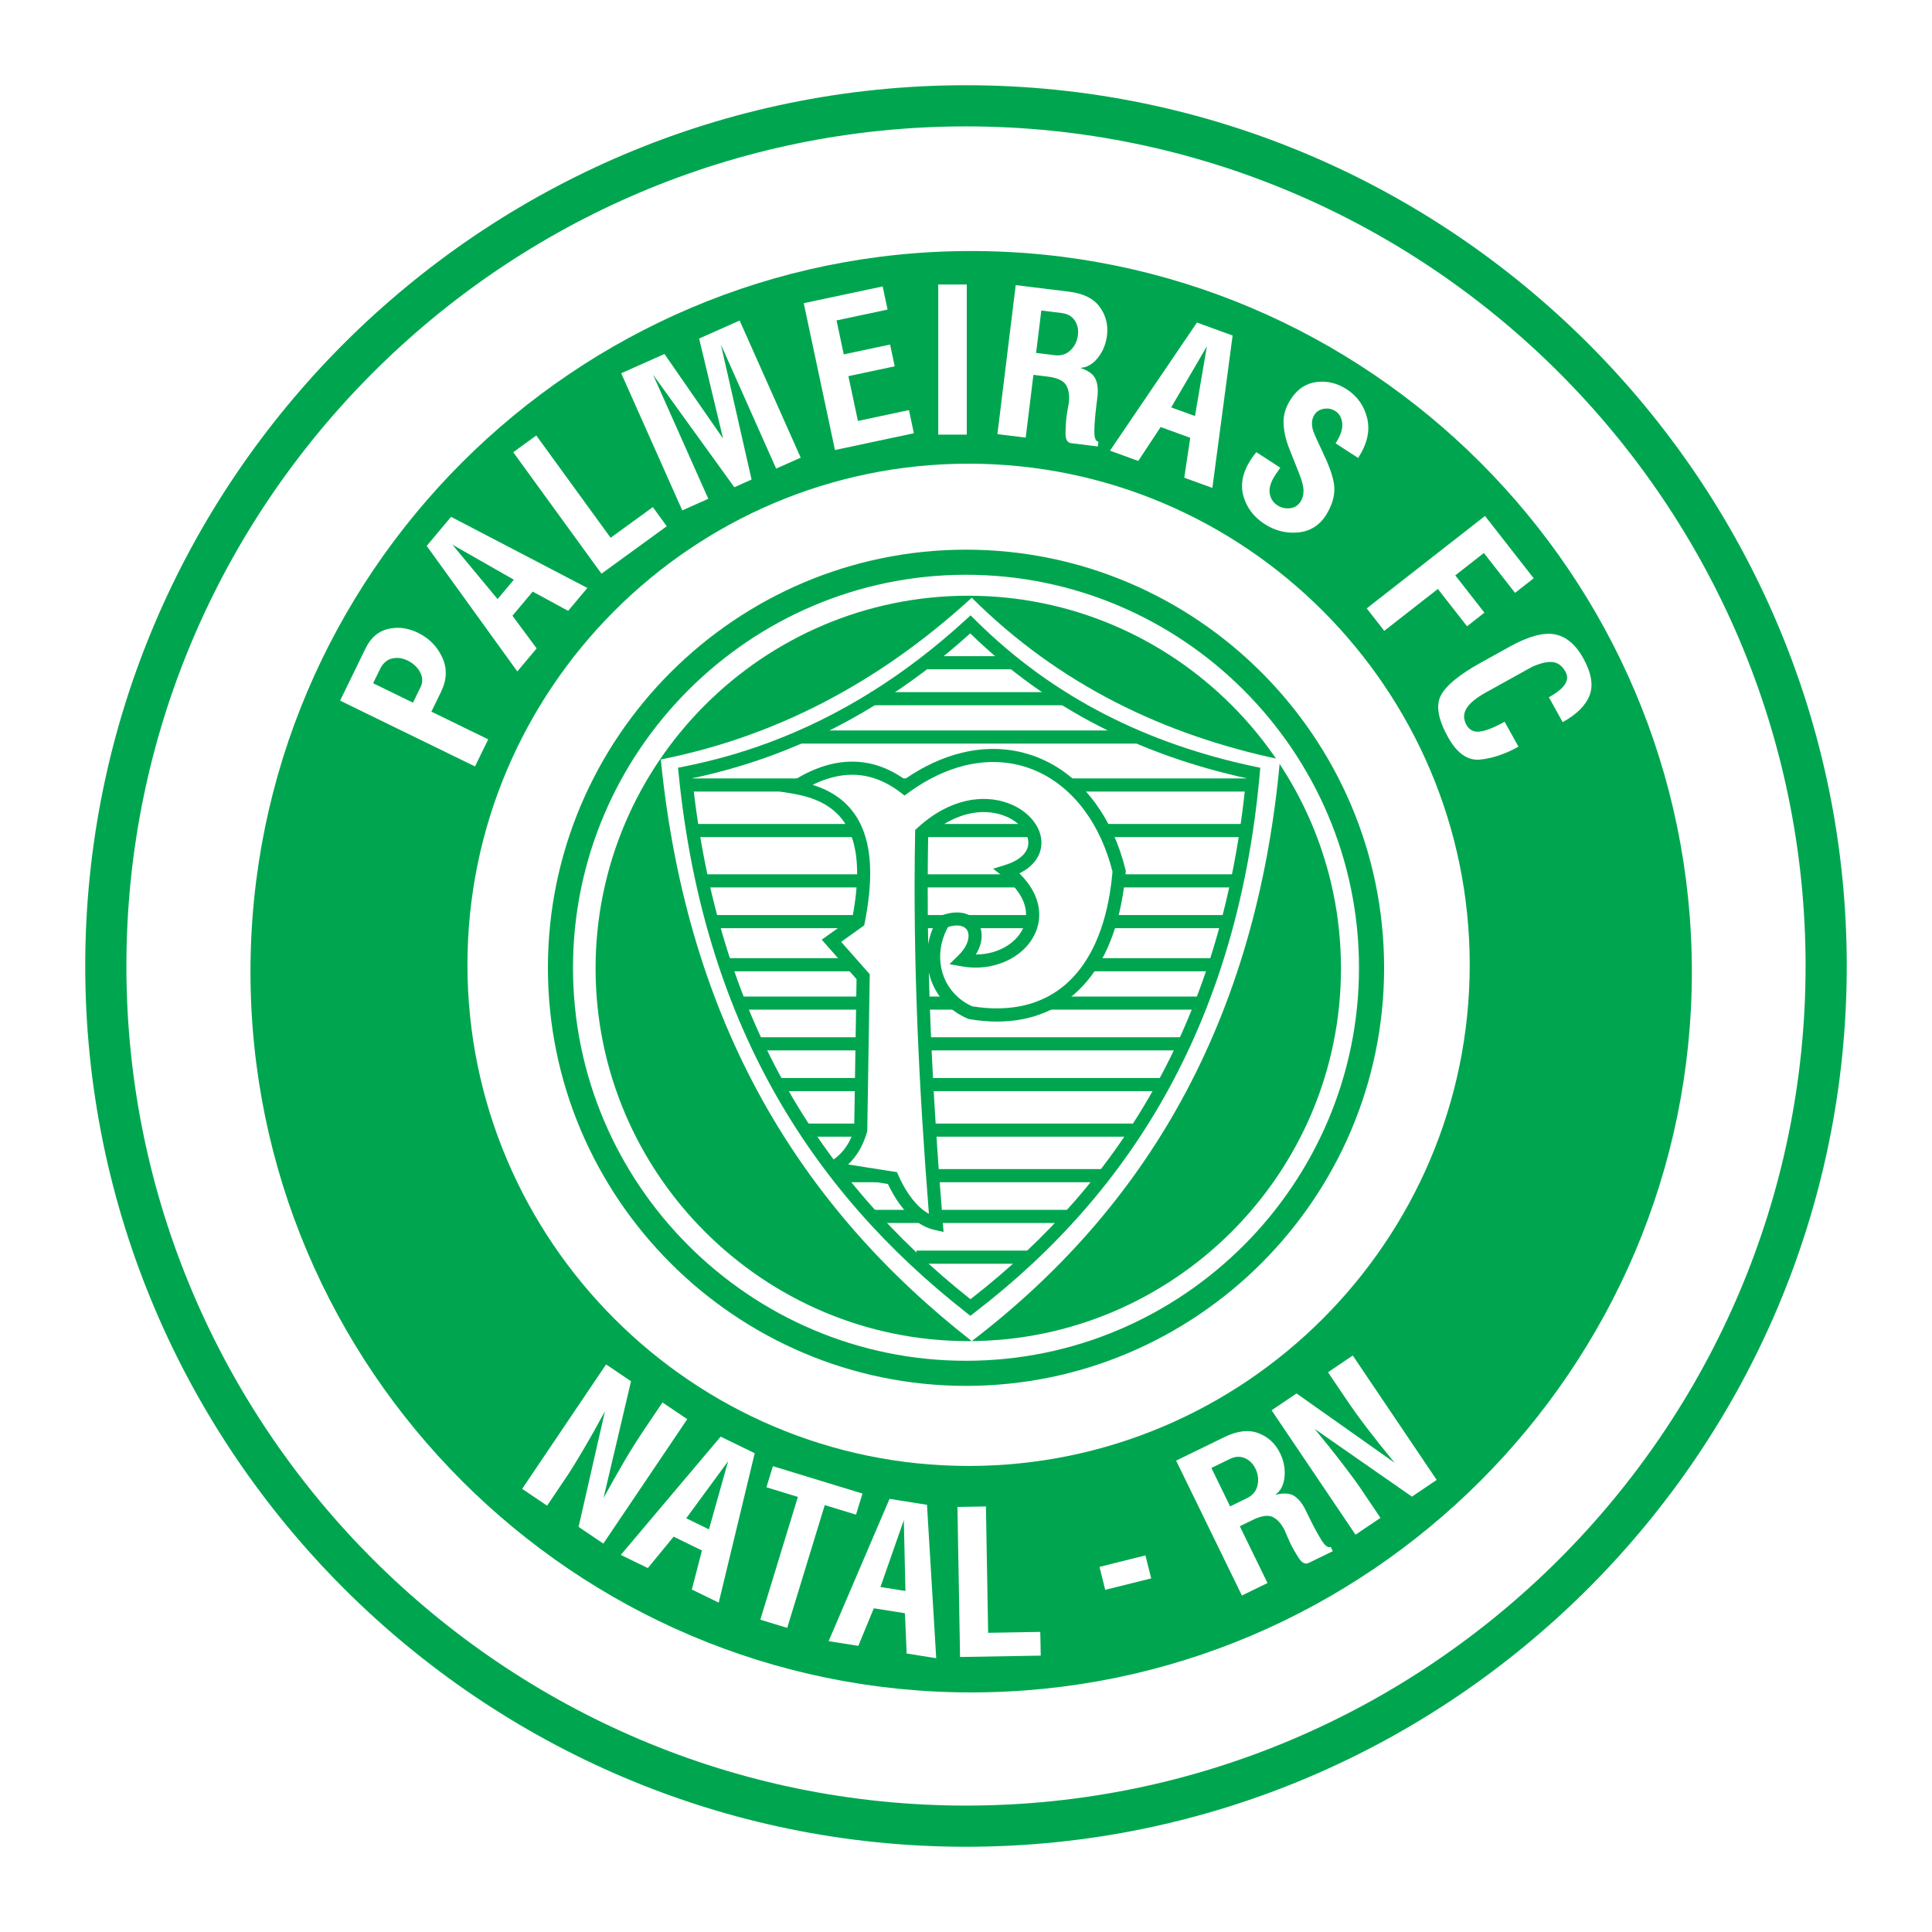 <?xml version="1.0" encoding="utf-8"?>
<!-- Generator: Adobe Illustrator 13.0.0, SVG Export Plug-In . SVG Version: 6.00 Build 14948)  -->
<!DOCTYPE svg PUBLIC "-//W3C//DTD SVG 1.0//EN" "http://www.w3.org/TR/2001/REC-SVG-20010904/DTD/svg10.dtd">
<svg version="1.0" id="Layer_1" xmlns="http://www.w3.org/2000/svg" xmlns:xlink="http://www.w3.org/1999/xlink" x="0px" y="0px"
	 width="192.756px" height="192.756px" viewBox="0 0 192.756 192.756" enable-background="new 0 0 192.756 192.756"
	 xml:space="preserve">
<g>
	<polygon fill-rule="evenodd" clip-rule="evenodd" fill="#FFFFFF" points="0,0 192.756,0 192.756,192.756 0,192.756 0,0 	"/>
	<path fill="#00A64F" d="M96.378,8.504L96.378,8.504c24.201,0,46.17,9.869,62.088,25.787c15.918,15.917,25.786,37.886,25.786,62.086
		v0.001v0c0,24.202-9.868,46.17-25.786,62.086c-15.918,15.918-37.886,25.787-62.086,25.787h-0.001h0
		c-24.201,0-46.169-9.869-62.087-25.787C18.373,142.547,8.504,120.58,8.504,96.379v-0.001v0c0-24.201,9.869-46.17,25.787-62.087
		C50.208,18.373,72.177,8.504,96.376,8.504H96.378L96.378,8.504z M96.378,12.61L96.378,12.61h-0.002
		c-23.066,0-44.007,9.408-59.183,24.583C22.019,52.369,12.61,73.31,12.61,96.377v0v0.001c0,23.066,9.408,44.007,24.583,59.183
		c15.175,15.174,36.117,24.582,59.184,24.582h0h0.001c23.067,0,44.007-9.408,59.183-24.582
		c15.175-15.176,24.583-36.117,24.583-59.184v0v-0.001c0-23.066-9.408-44.008-24.583-59.183
		C140.388,22.019,119.445,12.61,96.378,12.61L96.378,12.61z"/>
	<path fill-rule="evenodd" clip-rule="evenodd" fill="#00A64F" d="M96.894,25.045c39.604,0,71.903,32.3,71.903,71.904
		s-32.3,71.904-71.903,71.904S24.99,136.553,24.99,96.949S57.29,25.045,96.894,25.045L96.894,25.045z"/>
	<path fill-rule="evenodd" clip-rule="evenodd" fill="#FFFFFF" d="M96.636,46.261c27.538,0,49.998,22.46,49.998,49.998
		c0,27.538-22.46,49.999-49.998,49.999c-27.538,0-49.999-22.461-49.999-49.999C46.638,68.721,69.098,46.261,96.636,46.261
		L96.636,46.261z"/>
	<path fill="#00A64F" d="M96.378,54.841L96.378,54.841c11.489,0,21.918,4.685,29.475,12.241c7.556,7.556,12.239,17.984,12.24,29.472
		v0.001v0c0,11.487-4.685,21.917-12.241,29.474c-7.556,7.555-17.984,12.24-29.472,12.24h-0.001h0
		c-11.489,0-21.917-4.686-29.474-12.24c-7.556-7.557-12.24-17.984-12.24-29.473v-0.001v0c0-11.488,4.685-21.917,12.241-29.474
		c7.556-7.556,17.984-12.24,29.472-12.24H96.378L96.378,54.841z M96.378,57.345L96.378,57.345h-0.002
		c-10.796,0-20.598,4.404-27.701,11.507c-7.104,7.103-11.507,16.905-11.507,27.703v0v0.001c0,10.797,4.404,20.598,11.507,27.701
		c7.104,7.104,16.905,11.508,27.703,11.508h0h0.001c10.796,0,20.598-4.404,27.702-11.508c7.103-7.104,11.507-16.906,11.507-27.702v0
		v-0.001c0-10.796-4.404-20.598-11.507-27.702C116.978,61.749,107.176,57.345,96.378,57.345L96.378,57.345z"/>
	<path fill-rule="evenodd" clip-rule="evenodd" fill="#00A64F" d="M96.605,59.436c20.479,0,37.184,16.704,37.184,37.184
		c0,20.48-16.704,37.183-37.184,37.183c-20.48,0-37.184-16.703-37.184-37.183C59.421,76.139,76.125,59.436,96.605,59.436
		L96.605,59.436z"/>
	<path fill-rule="evenodd" clip-rule="evenodd" fill="#FFFFFF" d="M65.927,75.77c11.402-2.255,21.744-7.633,31.024-16.134
		C105.7,68.332,116.13,73.32,127.71,75.77c-2.364,26.349-13.546,44.869-30.759,58.033C79.98,120.531,68.578,102.314,65.927,75.77
		L65.927,75.77z"/>
	<path fill="#00A64F" d="M68.231,76.479l0.002,0h0.003c1.451-0.288,2.879-0.63,4.284-1.027c1.417-0.4,2.808-0.853,4.17-1.359
		c7.056-2.619,13.618-6.713,19.685-12.28l0.46-0.423l0.442,0.44c3.961,3.945,8.305,7.049,12.971,9.446
		c4.672,2.4,9.666,4.091,14.92,5.205l0.571,0.121l-0.052,0.575c-1.092,12.194-4.228,22.586-9.082,31.463
		c-4.855,8.879-11.428,16.227-19.393,22.328l-0.4,0.307l-0.398-0.311c-7.851-6.152-14.415-13.451-19.325-22.289
		c-4.907-8.834-8.158-19.202-9.383-31.491l-0.059-0.589L68.231,76.479L68.231,76.479z M72.874,76.71
		c-1.257,0.354-2.525,0.666-3.805,0.934c1.25,11.846,4.42,21.856,9.165,30.397c4.737,8.529,11.048,15.602,18.588,21.582
		c7.645-5.934,13.958-13.047,18.639-21.605c4.688-8.572,7.744-18.609,8.866-30.381c-5.158-1.138-10.067-2.829-14.671-5.194
		c-4.607-2.367-8.911-5.41-12.855-9.25c-6.062,5.468-12.614,9.509-19.655,12.123C75.733,75.84,74.308,76.305,72.874,76.71
		L72.874,76.71z"/>
	<path fill-rule="evenodd" clip-rule="evenodd" fill="#FFFFFF" d="M36.485,64.664c0.509-1.043,1.254-1.681,2.236-1.914
		c0.982-0.233,1.975-0.107,2.971,0.378c1.113,0.543,1.925,1.364,2.429,2.455c0.507,1.092,0.467,2.242-0.117,3.439l-0.965,1.978
		l5.67,2.766l-1.317,2.701l-13.461-6.566L36.485,64.664L36.485,64.664z M41.958,68.558c0.24-0.491,0.224-0.988-0.042-1.488
		c-0.266-0.5-0.682-0.891-1.246-1.166c-0.526-0.257-1.048-0.326-1.559-0.205s-0.913,0.478-1.2,1.065l-0.684,1.403l3.975,1.939
		L41.958,68.558L41.958,68.558z M58.601,58.66l-1.918,2.286l-3.536-1.921l-2.021,2.408l2.416,3.257l-1.93,2.3L42.57,54.464
		l2.433-2.9L58.601,58.66L58.601,58.66z M51.266,57.837l-6.132-3.498l4.51,5.431L51.266,57.837L51.266,57.837z M66.521,52.504
		l-6.512,4.732l-8.803-12.117l2.3-1.671l7.415,10.206l4.212-3.06L66.521,52.504L66.521,52.504z M79.886,45.661l-2.45,1.091
		l-5.514-12.385l3.062,13.477l-1.72,0.769l-8.109-11.229l5.513,12.382l-2.598,1.156L61.978,37.24l4.316-1.922l5.847,8.438
		l-2.389-9.977l4.042-1.8L79.886,45.661L79.886,45.661z M91.177,43.226L83.304,44.9L80.19,30.25l7.873-1.674l0.491,2.311
		l-5.092,1.083l0.72,3.387l4.622-0.982l0.462,2.173l-4.621,0.982l0.95,4.468l5.092-1.082L91.177,43.226L91.177,43.226z
		 M96.453,43.36h-2.844V28.382h2.844V43.36L96.453,43.36z M109.529,44.543l-2.662-0.327c-0.385-0.047-0.574-0.388-0.562-1.015
		c0.012-0.63,0.043-1.161,0.096-1.584c0.025-0.212,0.07-0.495,0.132-0.849c0.064-0.354,0.099-0.541,0.101-0.554
		c0.09-0.741,0.001-1.339-0.266-1.789c-0.268-0.45-0.888-0.735-1.854-0.854l-1.41-0.173l-0.769,6.262l-2.822-0.347l1.825-14.866
		l5.324,0.654c1.431,0.176,2.453,0.687,3.063,1.527c0.609,0.84,0.849,1.792,0.719,2.851c-0.104,0.847-0.411,1.593-0.918,2.228
		c-0.508,0.635-1.097,0.969-1.758,0.993c0.826,0.274,1.34,0.657,1.543,1.138s0.264,1.076,0.178,1.778
		c-0.017,0.132-0.033,0.266-0.049,0.398c-0.017,0.131-0.032,0.258-0.047,0.377c-0.132,1.074-0.202,1.946-0.211,2.616
		c-0.009,0.67,0.126,1.025,0.405,1.059L109.529,44.543L109.529,44.543z M105.919,31.23l-2.027-0.249l-0.52,4.229l1.867,0.229
		c0.622,0.077,1.146-0.087,1.564-0.492c0.42-0.405,0.668-0.911,0.743-1.521c0.066-0.542-0.039-1.027-0.317-1.449
		C106.951,31.554,106.513,31.303,105.919,31.23L105.919,31.23z M120.958,48.68l-2.804-1.021l0.596-3.98l-2.953-1.075l-2.233,3.384
		l-2.821-1.027l8.677-12.78l3.558,1.294L120.958,48.68L120.958,48.68z M119.223,41.506l1.19-6.958l-3.562,6.096L119.223,41.506
		L119.223,41.506z M132.761,50.499c-0.064,0.166-0.156,0.36-0.278,0.573c-0.124,0.214-0.19,0.33-0.195,0.338
		c-0.669,1.03-1.599,1.602-2.784,1.713c-1.186,0.111-2.31-0.175-3.361-0.858c-1.062-0.69-1.76-1.618-2.088-2.774
		c-0.327-1.159-0.077-2.379,0.75-3.654c0.153-0.235,0.335-0.477,0.542-0.724l2.385,1.549c-0.185,0.261-0.355,0.51-0.508,0.744
		c-0.443,0.683-0.627,1.286-0.548,1.803c0.079,0.519,0.336,0.922,0.768,1.203c0.387,0.25,0.81,0.349,1.261,0.294
		c0.451-0.054,0.805-0.274,1.052-0.654c0.195-0.301,0.295-0.665,0.296-1.083c0.003-0.42-0.145-1-0.439-1.73
		c-0.297-0.732-0.624-1.557-0.979-2.463c-0.356-0.908-0.55-1.765-0.574-2.569c-0.026-0.805,0.214-1.601,0.722-2.382
		c0.654-1.008,1.512-1.578,2.566-1.711c1.055-0.134,2.064,0.108,3.015,0.726c1.063,0.69,1.745,1.66,2.043,2.902
		c0.298,1.242-0.005,2.562-0.906,3.95l-2.249-1.461c0.494-0.761,0.717-1.423,0.666-1.981c-0.053-0.559-0.282-0.971-0.684-1.231
		c-0.347-0.226-0.729-0.304-1.147-0.234c-0.418,0.07-0.736,0.27-0.947,0.595c-0.145,0.223-0.227,0.482-0.242,0.773
		s0.032,0.595,0.143,0.903c0.109,0.309,0.438,1.037,0.982,2.179c0.549,1.144,0.895,2.106,1.041,2.884
		c0.146,0.777,0.047,1.575-0.304,2.381L132.761,50.499L132.761,50.499z M151.155,59.15l-3.107-3.977l-2.855,2.231l2.908,3.723
		l-1.736,1.357l-2.909-3.723l-5.349,4.179l-1.75-2.241l11.802-9.221l4.858,6.218L151.155,59.15L151.155,59.15z M151.498,74.497
		c-1.343,0.744-2.628,1.174-3.853,1.288c-1.227,0.115-2.291-0.64-3.19-2.262c-0.983-1.774-1.215-3.158-0.697-4.146
		c0.519-0.99,1.849-2.079,3.985-3.263l2.89-1.602c1.866-1.034,3.368-1.441,4.496-1.222c1.129,0.219,2.076,1.015,2.833,2.38
		c0.809,1.458,1.021,2.694,0.632,3.701c-0.387,1.008-1.282,1.903-2.684,2.68l-1.379-2.487c0.806-0.446,1.343-0.878,1.606-1.292
		c0.267-0.416,0.284-0.835,0.052-1.254c-0.322-0.583-0.751-0.904-1.277-0.963c-0.529-0.058-1.218,0.101-2.061,0.479l-4.553,2.524
		c-1.016,0.562-1.681,1.106-1.991,1.63c-0.311,0.523-0.313,1.066-0.003,1.625c0.291,0.526,0.741,0.752,1.347,0.675
		c0.605-0.077,1.431-0.403,2.468-0.978L151.498,74.497L151.498,74.497z"/>
	<path fill-rule="evenodd" clip-rule="evenodd" fill="#FFFFFF" d="M60.195,154.004l-2.47-1.666l2.629-11.529
		c-0.792,1.459-1.529,2.768-2.211,3.918c-0.679,1.152-1.161,1.939-1.444,2.357l-2.115,3.137l-2.489-1.68l8.373-12.412l2.488,1.678
		l-2.742,11.652c0.747-1.365,1.441-2.602,2.088-3.701c0.648-1.1,1.296-2.133,1.944-3.094l1.848-2.74l2.472,1.668L60.195,154.004
		L60.195,154.004z M71.708,159.896l-2.682-1.309l1.009-3.895l-2.826-1.379l-2.573,3.133l-2.698-1.314l9.962-11.799l3.399,1.656
		L71.708,159.896L71.708,159.896z M70.733,152.584l1.91-6.797l-4.177,5.691L70.733,152.584L70.733,152.584z M85.405,151.117
		l-3.119-0.953l-3.746,12.252l-2.681-0.82l3.746-12.252l-3.138-0.959l0.644-2.105l8.938,2.732L85.405,151.117L85.405,151.117z
		 M93.406,165.439l-2.948-0.467l-0.173-4.02l-3.105-0.492l-1.544,3.748l-2.964-0.469l6.077-14.197l3.736,0.592L93.406,165.439
		L93.406,165.439z M90.335,158.73l-0.161-7.057l-2.331,6.662L90.335,158.73L90.335,158.73z M103.835,165.18l-8.049,0.139
		l-0.261-14.969l2.842-0.051l0.22,12.607l5.203-0.092L103.835,165.18L103.835,165.18z M114.855,157.475l-4.587,1.143l-0.571-2.289
		l4.584-1.145L114.855,157.475L114.855,157.475z M132.972,154.762l-2.413,1.176c-0.348,0.17-0.691-0.014-1.021-0.547
		c-0.334-0.533-0.598-0.994-0.784-1.375c-0.093-0.193-0.209-0.457-0.351-0.787c-0.139-0.33-0.212-0.508-0.218-0.518
		c-0.326-0.67-0.729-1.125-1.194-1.355c-0.47-0.232-1.146-0.133-2.021,0.293l-1.275,0.623l2.764,5.666l-2.555,1.246l-6.563-13.457
		l4.82-2.35c1.292-0.631,2.429-0.762,3.396-0.387c0.97,0.371,1.69,1.039,2.158,2c0.374,0.766,0.521,1.557,0.441,2.367
		c-0.081,0.811-0.389,1.41-0.931,1.791c0.842-0.219,1.481-0.18,1.913,0.111c0.433,0.293,0.808,0.76,1.116,1.395
		c0.059,0.119,0.118,0.24,0.177,0.359c0.059,0.121,0.114,0.234,0.167,0.344c0.474,0.971,0.892,1.74,1.248,2.307
		s0.664,0.789,0.913,0.666L132.972,154.762L132.972,154.762z M122.693,145.564l-1.833,0.895l1.869,3.834l1.688-0.824
		c0.563-0.275,0.912-0.699,1.042-1.264c0.131-0.568,0.062-1.131-0.205-1.682c-0.241-0.492-0.595-0.842-1.058-1.045
		C123.734,145.273,123.231,145.303,122.693,145.564L122.693,145.564z M143.339,147.652l-2.47,1.666l-9.706-6.756
		c1.057,1.281,1.994,2.453,2.805,3.516c0.814,1.062,1.363,1.805,1.646,2.223l2.115,3.137l-2.489,1.678l-8.372-12.412l2.488-1.68
		l9.776,6.908c-0.986-1.203-1.872-2.311-2.649-3.322c-0.776-1.014-1.492-2.002-2.14-2.963l-1.849-2.738l2.472-1.668L143.339,147.652
		L143.339,147.652z"/>
	<path fill="#00A64F" d="M91.442,124.773h11.166v1.309H91.442V124.773L91.442,124.773z M86.822,69.052h19.252v1.31H86.822V69.052
		L86.822,69.052z M92.405,65.465h8.855v1.31h-8.855V65.465L92.405,65.465z M79.699,72.879h33.69v1.31h-33.69V72.879L79.699,72.879z
		 M68.533,77.662h56.407v1.31H68.533V77.662L68.533,77.662z M69.303,82.206h54.868v1.31H69.303V82.206L69.303,82.206z
		 M70.073,87.228H123.4v1.31H70.073V87.228L70.073,87.228z M71.228,91.293h51.21v1.31h-51.21V91.293L71.228,91.293z M72.576,95.598
		h48.515v1.31H72.576V95.598L72.576,95.598z M74.116,99.424h45.82v1.309h-45.82V99.424L74.116,99.424z M75.849,103.488h42.354v1.311
		H75.849V103.488L75.849,103.488z M77.774,107.555h38.311v1.309H77.774V107.555L77.774,107.555z M80.469,112.098h32.536v1.311
		H80.469V112.098L80.469,112.098z M83.549,116.643h26.76v1.309h-26.76V116.643L83.549,116.643z M87.015,120.707h19.829v1.311H87.015
		V120.707L87.015,120.707z"/>
	<path fill-rule="evenodd" clip-rule="evenodd" fill="#FFFFFF" d="M79.305,78.556c3.973-2.551,7.621-2.551,10.946,0
		c9.202-6.696,18.771-2.312,21.405,8.37c-0.932,10.842-6.77,15.465-14.838,14.109c-3.568-1.514-4.703-5.74-2.675-9.087
		c3.081-1.116,4.216,1.594,1.945,3.826c5.433,0.957,9.974-4.463,4.378-8.848c7.135-2.232-0.812-10.921-8.513-3.826
		c-0.244,12.993,0.404,25.986,1.459,38.98c-2.109-0.479-3.569-2.711-4.378-4.543l-6.081-0.957c1.459-0.797,2.433-2.072,2.919-3.826
		l0.243-15.307l-3.162-3.586l2.676-1.913C87.111,84.444,85.693,79.639,79.305,78.556L79.305,78.556z"/>
	<path fill="#00A64F" d="M78.952,78.006c2.095-1.346,4.118-2.018,6.069-2.018c1.827,0,3.572,0.587,5.235,1.761
		c1.885-1.308,3.79-2.173,5.652-2.633c2.647-0.653,5.203-0.482,7.502,0.403c2.295,0.883,4.321,2.474,5.913,4.663
		c1.314,1.805,2.335,4.022,2.969,6.589l0.028,0.115l-0.009,0.094c-0.069,0.815-0.173,1.623-0.307,2.421
		c-0.747,4.444-2.426,7.698-4.808,9.775c-2.412,2.105-5.512,2.994-9.068,2.688c-0.437-0.037-0.91-0.098-1.417-0.184l-0.076-0.014
		l-0.072-0.029c-0.316-0.135-0.612-0.287-0.887-0.453h-0.003c-1.465-0.887-2.453-2.242-2.904-3.777
		c-0.038-0.128-0.072-0.258-0.102-0.387c0.047,1.848,0.109,3.695,0.185,5.545c0.262,6.459,0.688,12.951,1.216,19.465l0.071,0.881
		l-0.867-0.193c-0.001,0-0.003,0-0.004-0.002l0,0.002c-0.002,0-0.004-0.002-0.006-0.002c0.001,0.002,0.03,0.008-0.009-0.002h0
		c-0.341-0.08-0.666-0.195-0.973-0.344c-0.306-0.148-0.598-0.328-0.875-0.533c-1.26-0.934-2.196-2.391-2.819-3.711l-5.731-0.9
		l-0.217-1.215l0.001-0.002l0.005-0.002c0.176-0.096,0.35-0.205,0.52-0.324c0.163-0.115,0.318-0.238,0.465-0.371
		c0.742-0.666,1.272-1.549,1.591-2.646l0.237-14.975l-2.994-3.396l-0.478-0.542l0.591-0.422l2.461-1.76
		c0.668-3.512,0.672-6.376-0.219-8.469c-0.877-2.061-2.67-3.399-5.62-3.899l-1.666-0.283L78.952,78.006L78.952,78.006z
		 M85.021,77.297c-1.266,0-2.583,0.335-3.948,1.006c2.474,0.771,4.071,2.226,4.947,4.285c1.023,2.406,1.017,5.608,0.252,9.484
		l-0.051,0.254l-0.213,0.152l-2.085,1.491l2.684,3.045l0.168,0.19l-0.004,0.253l-0.243,15.305l-0.001,0.076l-0.024,0.088
		c-0.37,1.332-1,2.416-1.888,3.254l4.521,0.711l0.355,0.055l0.144,0.326c0.547,1.238,1.401,2.664,2.548,3.514
		c0.159,0.117,0.323,0.225,0.494,0.316c-0.488-6.141-0.883-12.301-1.134-18.488c-0.263-6.504-0.365-13.013-0.242-19.526l0.005-0.28
		l0.207-0.19c3.281-3.022,6.643-3.353,9.014-2.506c1.103,0.394,1.999,1.047,2.587,1.812c0.626,0.814,0.91,1.759,0.744,2.677
		c-0.177,0.977-0.853,1.892-2.155,2.536c1.115,1.087,1.716,2.225,1.91,3.32c0.18,1.016,0.011,1.988-0.424,2.849
		c-0.424,0.842-1.103,1.571-1.954,2.122c-1.401,0.907-3.279,1.337-5.257,0.989l-1.25-0.22l0.905-0.89
		c0.647-0.636,0.963-1.295,0.995-1.846v-0.003c0.015-0.251-0.03-0.471-0.129-0.642c-0.094-0.162-0.241-0.292-0.436-0.372
		c-0.35-0.145-0.846-0.151-1.475,0.042c-0.118,0.208-0.219,0.416-0.306,0.62c-0.553,1.303-0.624,2.691-0.259,3.93
		c0.361,1.229,1.154,2.312,2.332,3.027h0c0.208,0.127,0.425,0.24,0.65,0.34c0.393,0.062,0.803,0.113,1.232,0.15
		c3.206,0.275,5.975-0.506,8.101-2.359c2.156-1.881,3.685-4.877,4.379-9.009c0.114-0.681,0.207-1.421,0.278-2.219
		c-0.592-2.341-1.529-4.364-2.729-6.013c-1.446-1.988-3.271-3.427-5.325-4.218c-2.049-0.789-4.339-0.938-6.719-0.352
		c-1.824,0.45-3.707,1.335-5.583,2.701l-0.395,0.288l-0.388-0.298C88.31,77.89,86.699,77.297,85.021,77.297L85.021,77.297z
		 M92.605,94.171c0.097-0.53,0.253-1.059,0.473-1.576c0.146-0.344,0.314-0.674,0.504-0.988l0.117-0.194l0.221-0.08
		c1.066-0.386,1.964-0.374,2.637-0.095c0.473,0.196,0.834,0.517,1.07,0.924c0.231,0.399,0.337,0.869,0.308,1.374l0,0
		c-0.032,0.534-0.218,1.117-0.575,1.695c1.198-0.001,2.297-0.336,3.162-0.896c0.659-0.426,1.18-0.981,1.499-1.615
		c0.31-0.613,0.43-1.308,0.301-2.036c-0.186-1.043-0.881-2.166-2.257-3.244l-0.979-0.767l1.186-0.371
		c1.46-0.457,2.164-1.178,2.3-1.93c0.098-0.541-0.09-1.124-0.493-1.648c-0.44-0.574-1.131-1.07-1.994-1.378
		c-1.935-0.69-4.697-0.408-7.482,2.049C92.539,86.985,92.543,90.578,92.605,94.171L92.605,94.171z"/>
</g>
</svg>

